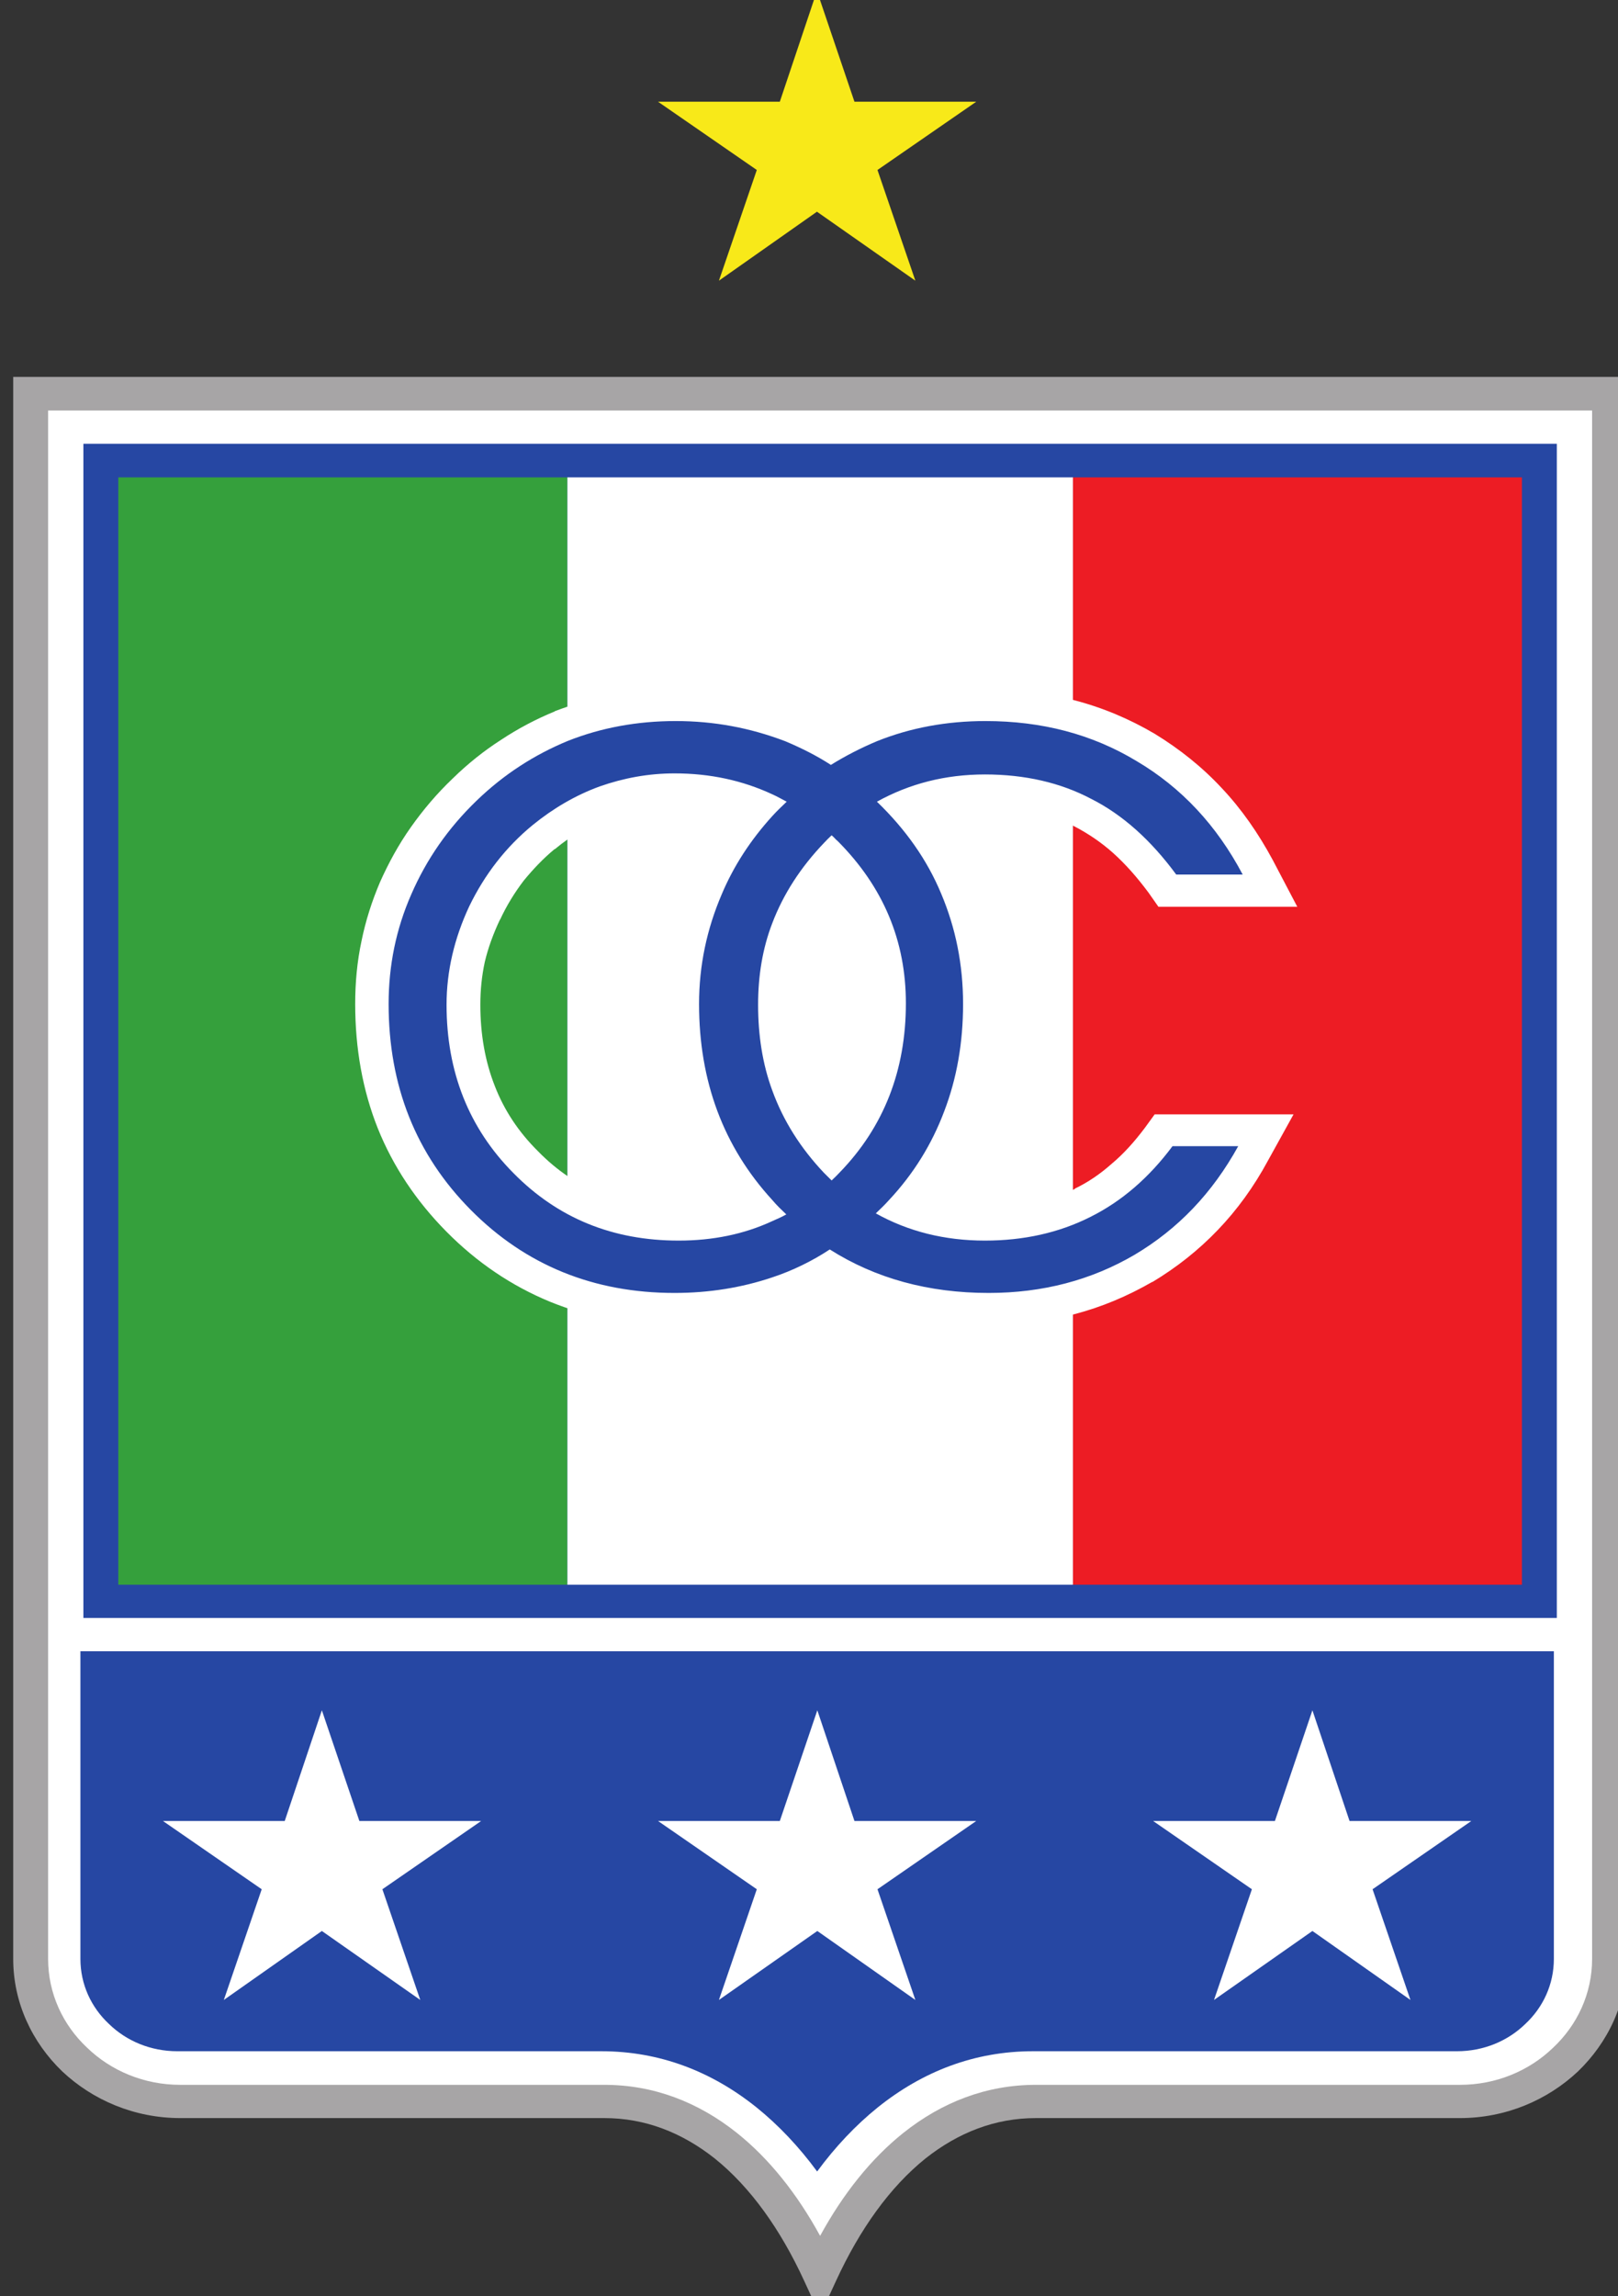 <?xml version="1.0" encoding="UTF-8" standalone="no"?>
<!-- Created with Inkscape (http://www.inkscape.org/) -->

<svg
   xmlns:dc="http://purl.org/dc/elements/1.1/"
   xmlns:cc="http://creativecommons.org/ns#"
   xmlns:rdf="http://www.w3.org/1999/02/22-rdf-syntax-ns#"
   xmlns:svg="http://www.w3.org/2000/svg"
   xmlns="http://www.w3.org/2000/svg"
   xmlns:sodipodi="http://sodipodi.sourceforge.net/DTD/sodipodi-0.dtd"
   xmlns:inkscape="http://www.inkscape.org/namespaces/inkscape"
   id="svg2816"
   version="1.1"
   inkscape:version="0.47 r22583"
   width="740"
   height="1050"
   xml:space="preserve"
   sodipodi:docname="CD Once Caldas.ai"><rect width="100%" height="100%" fill="#333333" stroke="none"/><defs
     id="defs2820"><inkscape:perspective
       sodipodi:type="inkscape:persp3d"
       inkscape:vp_x="0 : 0.5 : 1"
       inkscape:vp_y="0 : 1000 : 0"
       inkscape:vp_z="1 : 0.5 : 1"
       inkscape:persp3d-origin="0.5 : 0.33333333 : 1"
       id="perspective2824" /><clipPath
       clipPathUnits="userSpaceOnUse"
       id="clipPath2832"><path
         d="M 0,840 592,840 592,0 0,0 0,840 z"
         id="path2834" /></clipPath></defs><sodipodi:namedview
     pagecolor="#ffffff"
     bordercolor="#666666"
     borderopacity="1"
     objecttolerance="10"
     gridtolerance="10"
     guidetolerance="10"
     inkscape:pageopacity="0"
     inkscape:pageshadow="2"
     inkscape:window-width="640"
     inkscape:window-height="481"
     id="namedview2818"
     showgrid="false"
     inkscape:zoom="0.2247619"
     inkscape:cx="370"
     inkscape:cy="525"
     inkscape:window-x="0"
     inkscape:window-y="0"
     inkscape:window-maximized="0"
     inkscape:current-layer="g2826" /><g
     id="g2826"
     inkscape:groupmode="layer"
     inkscape:label="CD Once Caldas"
     transform="matrix(1.25,0,0,-1.25,0,1050)"><g
       id="g2828"
       transform="matrix(1.887,0,0,1.797,-259.574,-333.49)"><g
         id="g2830"
         clip-path="url(#clipPath2832)"><g
           id="g2836"
           transform="translate(299.672,188.72)"><path
             d="M 0,0 -3.096,-7.056 -6.192,0 c -4.608,10.512 -10.44,19.08 -17.352,24.912 -6.336,5.256 -13.464,8.208 -21.384,8.208 l -82.224,0 c -8.928,0 -16.992,3.672 -22.896,9.504 -5.832,5.904 -9.504,13.968 -9.504,22.896 l 0,322.056 312.912,0 0,-322.056 c 0,-8.928 -3.672,-16.992 -9.504,-22.896 -5.904,-5.832 -13.968,-9.504 -22.896,-9.504 l -82.224,0 c -7.92,0 -15.048,-2.952 -21.384,-8.208 C 10.44,19.08 4.608,10.512 0,0"
             style="fill:#a7a5a6;fill-opacity:1;fill-rule:nonzero;stroke:none"
             id="path2838" /></g><g
           id="g2840"
           transform="translate(296.576,197.864)"><path
             d="m 0,0 c 4.464,8.568 9.864,15.696 16.128,20.952 7.488,6.264 16.128,9.792 25.704,9.792 l 82.224,0 c 7.056,0 13.464,2.88 18.072,7.56 4.68,4.608 7.56,11.016 7.56,18.072 l 0,315.216 -299.376,0 0,-315.216 c 0,-7.056 2.88,-13.464 7.56,-18.072 4.608,-4.68 11.016,-7.56 18.072,-7.56 l 82.224,0 c 9.576,0 18.216,-3.528 25.704,-9.792 C -9.864,15.696 -4.464,8.568 0,0"
             style="fill:#ffffff;fill-opacity:1;fill-rule:nonzero;stroke:none"
             id="path2842" /></g><path
           d="m 439.424,562.688 -285.696,0 0,-239.04 285.696,0 0,239.04 z"
           style="fill:#2647a3;fill-opacity:1;fill-rule:nonzero;stroke:none"
           id="path2844" /><g
           id="g2846"
           transform="translate(296,210.968)"><path
             d="m 0,0 c 3.528,5.04 7.488,9.432 11.736,13.032 8.712,7.344 18.792,11.448 30.096,11.448 l 82.224,0 c 5.184,0 9.864,2.088 13.248,5.544 3.456,3.384 5.544,8.064 5.544,13.248 l 0,62.64 -285.696,0 0,-62.64 c 0,-5.184 2.088,-9.864 5.544,-13.248 3.384,-3.456 8.064,-5.544 13.248,-5.544 l 82.224,0 c 11.304,0 21.384,-4.104 30.096,-11.448 C -7.488,9.432 -3.528,5.04 0,0"
             style="fill:#2647a3;fill-opacity:1;fill-rule:nonzero;stroke:none"
             id="path2848" /></g><path
           d="m 345.608,555.848 -98.064,0 0,-225.432 98.064,0 0,225.432 z"
           style="fill:#ffffff;fill-opacity:1;fill-rule:nonzero;stroke:none"
           id="path2850" /><path
           d="m 247.544,555.848 -87.048,0 0,-225.432 87.048,0 0,225.432 z"
           style="fill:#35a03c;fill-opacity:1;fill-rule:nonzero;stroke:none"
           id="path2852" /><path
           d="m 432.656,555.848 -87.048,0 0,-225.432 87.048,0 0,225.432 z"
           style="fill:#ed1c24;fill-opacity:1;fill-rule:nonzero;stroke:none"
           id="path2854" /><g
           id="g2856"
           transform="translate(230.696,448.496)"><path
             d="m 0,0 c 0,-6.048 0.936,-11.592 2.808,-16.56 1.8,-4.896 4.608,-9.36 8.352,-13.248 3.672,-3.96 7.776,-6.84 12.312,-8.784 4.464,-1.944 9.504,-2.952 14.976,-2.952 2.808,0 5.544,0.288 8.136,0.864 0.648,0.144 1.368,0.288 2.016,0.504 -3.744,5.04 -6.624,10.44 -8.712,16.272 -2.664,7.416 -3.96,15.408 -3.96,24.048 0,4.32 0.432,8.568 1.224,12.744 0.792,4.104 2.016,8.136 3.672,12.024 l -0.072,0 c 1.296,3.168 2.88,6.264 4.752,9.288 1.008,1.656 2.088,3.24 3.24,4.752 -0.864,0.288 -1.728,0.504 -2.592,0.72 -2.664,0.576 -5.472,0.864 -8.496,0.864 -2.16,0 -4.248,-0.144 -6.192,-0.504 -2.088,-0.36 -4.104,-0.936 -6.048,-1.728 l 0,0.072 c -1.944,-0.792 -3.816,-1.728 -5.688,-2.88 -1.872,-1.08 -3.6,-2.376 -5.256,-3.816 l -0.072,0 C 12.168,29.736 10.224,27.576 8.424,25.272 6.696,22.896 5.112,20.232 3.816,17.28 l 0,0.072 C 2.52,14.472 1.512,11.592 0.864,8.712 0.288,5.904 0,3.024 0,0 m 67.968,56.448 c 2.088,1.152 4.176,2.232 6.336,3.168 l 0.072,0 c 3.672,1.584 7.488,2.736 11.448,3.528 3.888,0.72 7.992,1.152 12.096,1.152 5.976,0 11.736,-0.792 17.208,-2.304 5.544,-1.512 10.728,-3.816 15.624,-6.84 4.824,-3.096 9.216,-6.768 13.032,-11.088 3.816,-4.248 7.056,-9.144 9.864,-14.616 l 4.752,-9.504 -26.928,0 -1.872,2.808 c -2.232,3.168 -4.536,5.904 -6.912,8.136 -2.304,2.16 -4.752,3.888 -7.344,5.328 -2.448,1.368 -5.112,2.376 -8.064,3.096 -2.952,0.648 -6.12,1.008 -9.432,1.008 -3.312,0 -6.408,-0.36 -9.36,-1.152 -0.288,-0.072 -0.576,-0.144 -0.936,-0.288 0.72,-0.936 1.44,-1.872 2.088,-2.808 2.304,-3.528 4.248,-7.2 5.76,-11.088 l 0.072,0 c 1.512,-3.816 2.664,-7.848 3.456,-12.024 0.792,-4.176 1.152,-8.424 1.152,-12.816 0,-4.248 -0.288,-8.424 -1.008,-12.456 -0.648,-4.032 -1.656,-7.92 -3.024,-11.664 l 0.072,0 c -1.368,-3.672 -3.024,-7.2 -5.04,-10.584 -1.152,-1.872 -2.376,-3.744 -3.744,-5.544 0.36,-0.072 0.648,-0.144 1.008,-0.288 2.952,-0.72 6.12,-1.152 9.504,-1.152 3.24,0 6.336,0.36 9.288,1.008 2.88,0.72 5.544,1.728 8.136,3.024 l 0,0.072 c 2.592,1.296 4.968,3.024 7.128,5.04 2.304,2.016 4.392,4.464 6.408,7.272 l 1.944,2.808 26.928,0 -4.968,-9.432 c -2.736,-5.328 -5.976,-10.008 -9.72,-14.112 -3.744,-4.104 -7.992,-7.632 -12.672,-10.584 l -0.072,0 c -4.752,-2.88 -9.792,-5.112 -15.048,-6.552 -5.328,-1.512 -10.872,-2.232 -16.632,-2.232 -6.408,0 -12.456,0.864 -18.216,2.52 -4.464,1.296 -8.64,3.024 -12.6,5.256 -0.072,-0.072 -0.216,-0.144 -0.36,-0.216 -1.44,-0.792 -2.808,-1.512 -4.248,-2.16 l 0.216,0.072 c -0.072,0 -0.144,-0.072 -0.216,-0.072 l 0,-0.216 -2.376,-0.864 c -0.72,-0.288 -1.368,-0.504 -2.016,-0.72 l -8.64,-3.024 0,0.648 c -0.504,-0.144 -1.008,-0.216 -1.584,-0.288 -3.528,-0.648 -7.2,-0.936 -10.872,-0.936 -8.64,0 -16.704,1.584 -24.12,4.752 -7.488,3.24 -14.184,7.992 -20.088,14.256 -5.904,6.264 -10.368,13.32 -13.32,21.024 -2.952,7.776 -4.392,16.272 -4.392,25.344 0,4.32 0.36,8.568 1.224,12.816 0.792,4.104 2.016,8.136 3.6,12.024 1.656,3.888 3.6,7.632 5.976,11.16 2.376,3.528 5.04,6.84 8.136,9.936 2.952,3.024 6.048,5.616 9.36,7.848 3.312,2.304 6.84,4.248 10.368,5.76 l 0.072,0.072 c 3.6,1.44 7.416,2.592 11.376,3.384 3.888,0.72 7.92,1.152 12.024,1.152 10.872,0 20.952,-2.592 30.096,-7.848"
             style="fill:#ffffff;fill-opacity:1;fill-rule:nonzero;stroke:none"
             id="path2858" /></g><g
           id="g2860"
           transform="translate(287.288,408.752)"><path
             d="m 0,0 c -9.432,10.8 -14.184,24.12 -14.184,39.888 0,7.848 1.512,15.264 4.392,22.32 2.304,5.76 5.616,11.088 9.792,15.912 0.864,1.008 1.872,2.016 2.808,2.952 -0.936,0.504 -1.872,1.08 -2.808,1.512 -5.76,2.808 -12.024,4.248 -18.936,4.248 -5.04,0 -9.864,-0.936 -14.544,-2.664 -4.68,-1.8 -9,-4.464 -12.96,-7.848 -5.184,-4.464 -9.288,-10.008 -12.312,-16.56 -2.88,-6.48 -4.392,-13.176 -4.392,-20.016 0,-13.68 4.32,-25.128 12.96,-34.272 8.64,-9.216 19.296,-13.752 32.04,-13.752 6.624,0 12.672,1.296 18.144,3.96 0.936,0.432 1.872,0.864 2.736,1.368 C 1.8,-2.016 0.864,-1.08 0,0 m 0,-15.768 c -5.904,-2.088 -12.24,-3.168 -18.936,-3.168 -15.624,0 -28.872,5.616 -39.528,16.92 -10.656,11.304 -15.912,25.272 -15.912,41.904 0,7.848 1.44,15.264 4.392,22.32 2.952,7.128 7.128,13.464 12.672,19.08 5.328,5.4 11.232,9.36 17.712,12.168 6.408,2.664 13.392,4.032 20.88,4.032 7.416,0 14.4,-1.368 21.24,-4.104 3.096,-1.368 6.12,-2.952 8.856,-4.824 2.88,1.872 5.832,3.456 8.928,4.824 6.48,2.736 13.536,4.104 21.024,4.104 10.944,0 20.664,-2.664 29.304,-8.136 8.712,-5.4 15.552,-13.104 20.592,-23.112 l -12.888,0 C 73.44,73.224 67.968,78.408 61.848,81.648 55.872,84.96 48.96,86.616 41.256,86.616 c -7.704,0 -14.616,-1.872 -20.952,-5.544 5.544,-5.616 9.72,-11.808 12.456,-18.72 2.808,-6.984 4.248,-14.4 4.248,-22.464 C 37.008,31.968 35.784,24.696 33.336,18 30.96,11.376 27.432,5.328 22.608,-0.072 c -0.792,-0.936 -1.656,-1.8 -2.52,-2.664 6.264,-3.672 13.32,-5.544 21.168,-5.544 7.488,0 14.328,1.584 20.448,4.824 6.048,3.168 11.376,7.992 15.912,14.4 l 12.744,0 C 85.32,1.368 78.696,-5.904 70.272,-11.16 c -8.424,-5.184 -17.856,-7.776 -28.296,-7.776 -11.664,0 -21.96,2.952 -30.816,8.856 C 7.848,-12.384 3.96,-14.4 0,-15.768"
             style="fill:#2647a3;fill-opacity:1;fill-rule:nonzero;stroke:none"
             id="path2862" /></g><g
           id="g2864"
           transform="translate(287.288,431.072)"><path
             d="m 0,0 c 2.16,-6.264 5.544,-11.808 10.008,-16.776 0.504,-0.504 1.008,-1.08 1.512,-1.584 0.576,0.576 1.08,1.08 1.584,1.656 8.568,9.288 12.816,20.808 12.816,34.416 0,12.744 -4.392,23.688 -13.176,32.976 -0.432,0.36 -0.792,0.864 -1.224,1.224 C 11.016,51.408 10.512,50.904 10.08,50.4 5.544,45.432 2.16,39.96 0,33.984 -1.872,28.872 -2.736,23.328 -2.736,17.424 -2.736,11.16 -1.872,5.328 0,0"
             style="fill:#ffffff;fill-opacity:1;fill-rule:nonzero;stroke:none"
             id="path2866" /></g><g
           id="g2868"
           transform="translate(295.964,654.856)"><path
             d="m 0,0 -7.2,-22.536 -23.616,0 19.152,-13.896 -7.344,-22.536 19.008,14.04 19.08,-14.04 -7.344,22.536 19.152,13.896 -23.616,0 L 0,0 z"
             style="fill:#f8e919;fill-opacity:1;fill-rule:nonzero;stroke:none"
             id="path2870" /></g><g
           id="g2872"
           transform="translate(296.036,304.856)"><path
             d="m 0,0 7.2,-22.536 23.615,0 -19.151,-13.896 7.344,-22.536 -19.008,14.04 -19.08,-14.04 7.344,22.536 -19.152,13.896 23.616,0 L 0,0 z"
             style="fill:#ffffff;fill-opacity:1;fill-rule:nonzero;stroke:none"
             id="path2874" /></g><g
           id="g2876"
           transform="translate(199.968,304.856)"><path
             d="m 0,0 -7.2,-22.536 -23.615,0 19.151,-13.896 -7.344,-22.536 19.008,14.04 19.08,-14.04 -7.344,22.536 19.153,13.896 -23.617,0 L 0,0 z"
             style="fill:#ffffff;fill-opacity:1;fill-rule:nonzero;stroke:none"
             id="path2878" /></g><g
           id="g2880"
           transform="translate(392.032,304.856)"><path
             d="m 0,0 7.2,-22.536 23.615,0 -19.151,-13.896 7.344,-22.536 -19.008,14.04 -19.08,-14.04 7.344,22.536 -19.152,13.896 23.616,0 L 0,0 z"
             style="fill:#ffffff;fill-opacity:1;fill-rule:nonzero;stroke:none"
             id="path2882" /></g></g></g></g></svg>